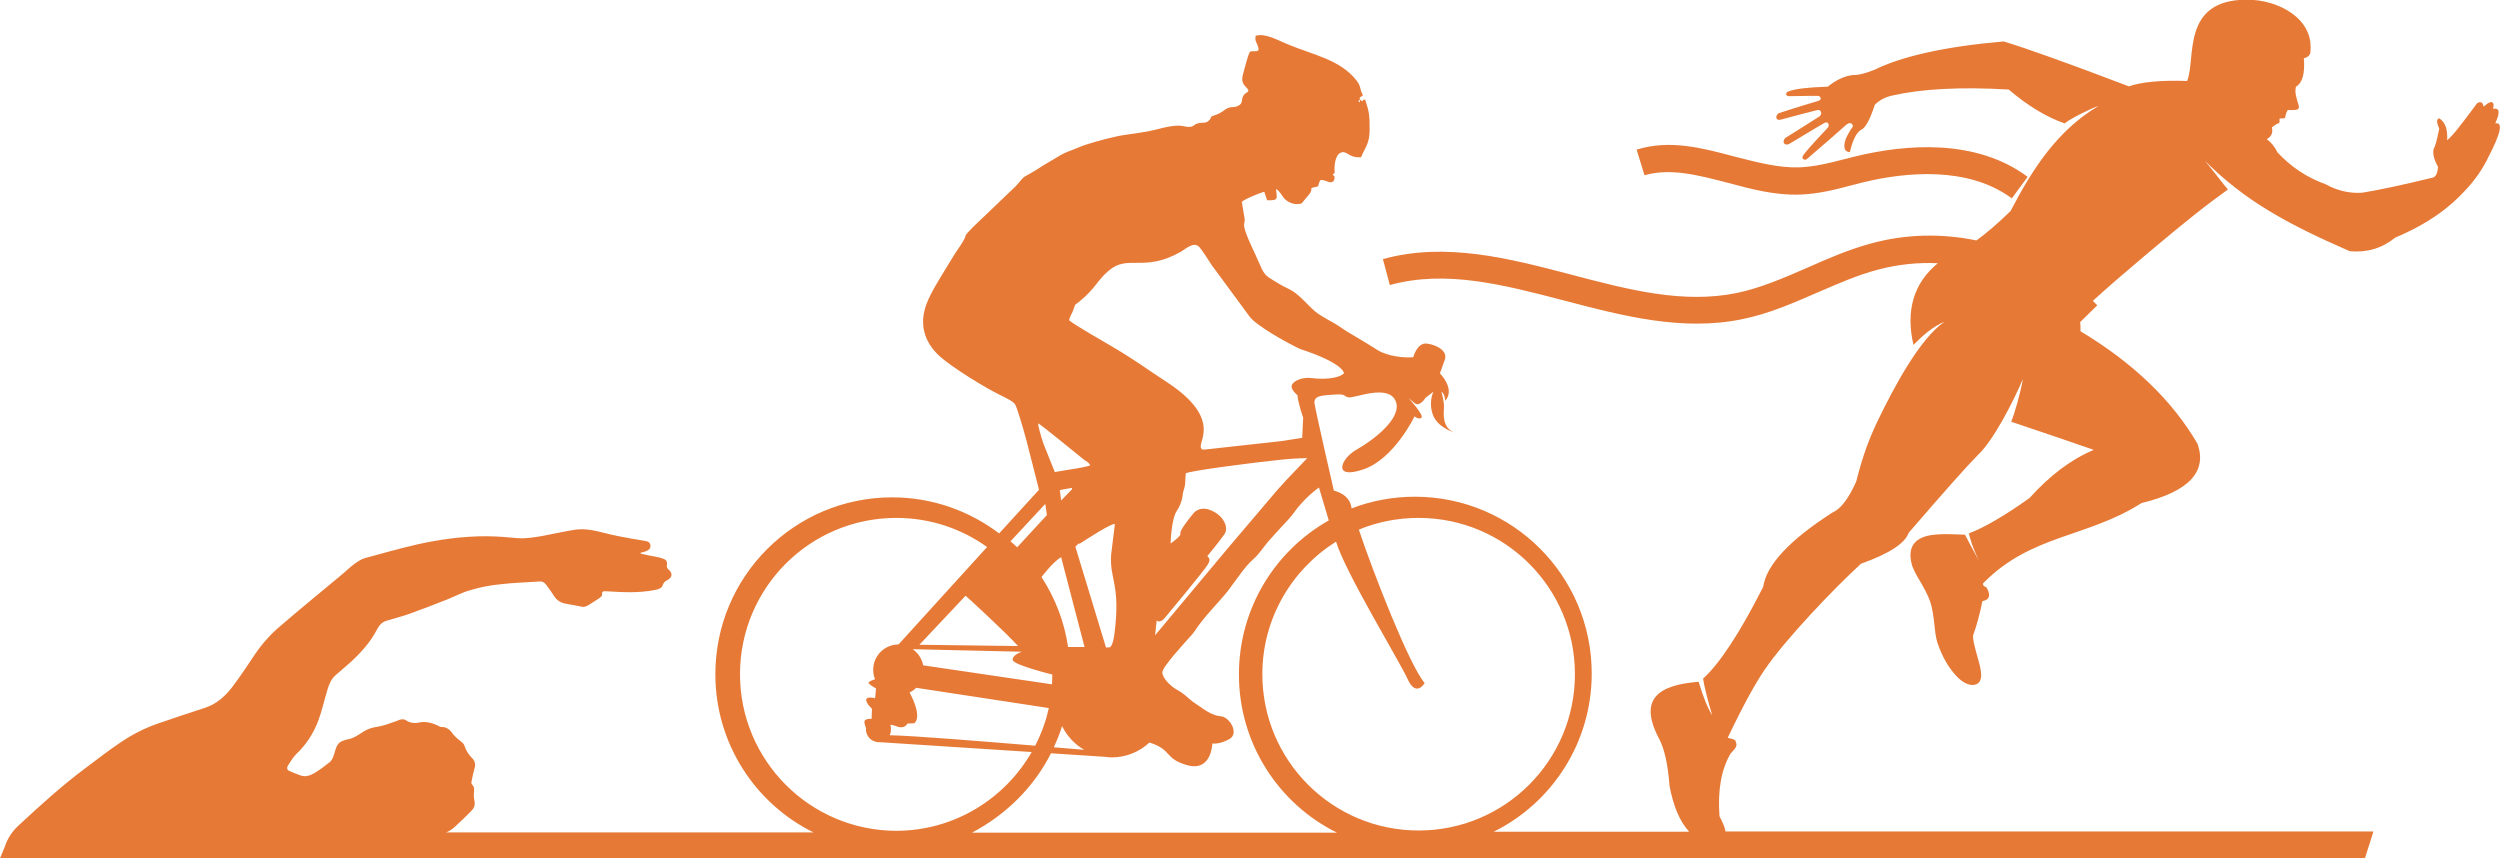 <?xml version="1.0" encoding="UTF-8"?> <svg xmlns="http://www.w3.org/2000/svg" xmlns:xlink="http://www.w3.org/1999/xlink" version="1.1" id="Laag_1" x="0px" y="0px" viewBox="0 0 790.2 271.3" style="enable-background:new 0 0 790.2 271.3;" xml:space="preserve"> <style type="text/css"> .st0{fill:#E67936;} </style> <g> <path class="st0" d="M788.7,39c1.6-3.5,1.4-5-0.7-4.6c0.5-1.9-0.2-2.2-0.7-2.1c-0.7,0-1.3,0.7-2.3,1.4c-0.2-1.4-1-1.8-2.1-1 c-4.9,6.7-8,10.6-9.4,11.6c0.2-3.4-0.6-5.7-2.5-6.9c-0.9,0.2-0.9,1.3,0,3.2c-0.7,3.6-1.3,5.8-1.8,6.5c-0.3,1.6,0.2,3.5,1.4,5.6 c-0.1,2.1-0.7,3.3-1.9,3.5c-9.1,2.2-16.4,3.8-22,4.7c-4,0.3-7.9-0.6-11.7-2.7c-5.9-2.1-10.9-5.5-15.1-10c-0.9-1.8-2-3.2-3.4-4.2 c1.5-0.9,2-2.1,1.6-3.7c0.9-0.8,1.8-1.3,2.3-1.4c0.2-0.4,0.1-0.9,0.1-1.4c0.7-0.2,1.5,0.1,1.8-0.3c0.1-0.9,0.3-1.6,0.8-2.4 c0.8,0,1.4,0,1.9,0c1.1-0.1,2-0.2,1.5-1.7c-0.5-1.8-1.3-3.7-0.8-5.7c2-1.1,2.9-4.1,2.5-9c1.5-0.3,2.2-1.2,2.1-2.5 c0.8-10-10-16-20.1-16c-21,0-16,18.8-18.9,25.7c-8.2-0.3-14.4,0.3-18.4,1.7c-19.4-7.4-32.6-12.1-39.6-14.2 c-18.5,1.6-32.2,4.7-40.9,9c-3.1,1.2-5.2,1.7-6.5,1.6c-2.6,0.2-5.3,1.4-8.2,3.7c-6.3,0.2-10.5,0.7-12.4,1.5 c-1.1,0.3-0.9,1.5,0.1,1.5c5-0.1,8-0.1,9-0.1c1.3,0,1.5,1.3,0.3,1.6c-8.4,2.5-12.5,3.9-12.5,3.9c-1.3,0.9-0.8,2.5,0.7,2 c6.2-1.7,10-2.6,11.5-3c0.8-0.2,1.1,0.3,1.2,0.7c0.2,0.5-0.2,1.1-0.5,1.3c-7.2,4.6-10.8,6.8-10.8,6.8c-1.3,1.4-0.1,2.7,1.4,1.8 c6.2-3.8,9.9-5.9,10.9-6.5c1.3-0.8,1.8,0.8,1.1,1.5c-4.8,5.1-7.5,8.1-7.9,9c-0.4,0.8,0.6,1.4,1.3,0.9c6.7-5.8,10.9-9.4,12.5-10.9 c1.1-0.8,1.8-0.6,2.1,0.5c-1.2,1.7-1.9,3.1-2.3,4c-0.9,2.7-0.4,4.1,1.3,4.2c0.9-3.8,2-6,3.4-7c1.4-0.4,2.9-3.1,4.5-8 c1.4-1.4,3.2-2.4,5.5-2.9c9.2-2.1,21.4-2.8,36.8-1.9v0c6,5.1,11.9,8.7,17.7,10.7c1.4-1.3,8.8-5,10.7-5.5 c-12.6,7.4-20.6,19.3-27.8,33.2c-4,3.9-7.6,7-10.8,9.3c-11.1-2.3-22.5-2-33.1,0.9c-7.1,1.9-13.8,4.8-20.3,7.7 c-7.6,3.3-14.7,6.4-22.3,8c-17,3.5-34.2-1-52.4-5.8c-19.5-5.1-39.6-10.4-59.5-4.9l2.2,8.2c17.7-4.9,35.9-0.1,55.1,4.9 c18.3,4.8,37.3,9.8,56.2,5.9c8.5-1.7,16.4-5.2,24-8.5c6.5-2.8,12.6-5.5,19.1-7.2c6.1-1.6,12.4-2.3,18.8-2 c-7.7,6.3-10.2,15.1-7.7,25.8c2.9-2.9,6.1-5.8,9.8-7.3c-7.9,5.4-16.1,21-20.8,30.7c-2.7,5.5-5,11.4-7.1,19.8 c-2.4,5.4-4.9,8.7-7.5,9.8c-13.6,8.7-20.9,16.6-21.9,23.5c-7.5,14.8-13.9,24.4-19,29c0.4,2.5,1.3,6.3,2.9,11.6 c-1.5-2.4-2.9-5.9-4.3-10.6c-12.6,1-19.3,5.3-12.4,18.2c1.6,3.1,2.7,8,3.2,14.7c1.2,6.4,3.2,11.2,6.2,14.5h-61.8 c18.4-9.1,31-28.1,31-50c0-30.9-25-55.9-55.9-55.9c-7,0-13.8,1.3-20,3.7l0,0c-0.5-4.7-5.6-5.6-5.6-5.6s-5.7-24.8-6.1-27.5 c-0.4-2.7,2.6-2.6,6.5-2.9c3.9-0.2,2.4,0.6,4.3,0.9c1.9,0.3,12.4-4.3,14.8,1.1c2.4,5.4-7.3,12.6-12.3,15.4c-5,2.8-7.8,9.6,2,6.3 c9.8-3.2,16.3-16.8,16.3-16.8s1.4,1.2,2.2,0.4c0.8-0.8-4-6.1-4-6.1s0.2,0.1,1.8,1.5c1.6,1.4,3.5-1.7,3.5-1.7l2.5-1.9 c0,0-1.7,3.1-0.2,7.3c1.5,4.2,7.1,5.7,7.1,5.7c-4.3-1.3-3.7-6.3-3.6-8c0.1-1.8-0.8-5-0.8-5c1.1,0.6,1.2,2.9,1.2,2.9 c3.3-3.8-1.7-8.7-1.7-8.7s0.7-1.7,1.6-4.4c0.9-2.7-2.6-4.6-5.7-5s-4.3,4.3-4.3,4.3c-2.9,0.3-8.1-0.3-11.2-2.2c-3.1-2-9.9-6-9.9-6 c-0.7-0.5-1.4-0.9-2.1-1.4c-2.4-1.7-5.8-3.1-8-5c-2.4-2.1-4.1-4.4-6.8-6.2c-1.2-0.8-2.8-1.4-4.1-2.2c-4.1-2.6-4.7-2.2-6.5-6.5 c-1.1-2.7-4.3-8.9-4.8-11.5c-0.3-1.7,0.2-1.2,0.1-2.7l-0.9-5.4c1.1-1,5.4-2.7,7.1-3.2l0.9,2.7c3.8,0.1,3.1-0.5,2.8-3.6 c1.6,1,1.8,2.4,3.1,3.5c1.3,1,3,1.7,5,1.1l2.5-3c1.6-2.2-1-1.5,2.7-2.4c0.4-1.2,0.2-1.1,0.8-2c1.6-0.1,2.4,0.9,3.4,0.7 c0.5-0.1,0.9-0.4,1-1.2c0-1.2,0.1-0.2-0.6-1.3l0.3-0.1c0,0,0.1-0.1,0.1-0.1c0.4-0.4,0.2-0.8,0.2-1.4c0-1.9,0.4-5.5,2.9-5.4 c1.2,0.1,2.3,1.9,5.5,1.6c1.2-3,2.7-4.3,2.7-8.6c0-4.7-0.1-5.6-1.4-9.6c0,0-0.1,0-0.2,0c0,0-0.1,0-0.2,0c0,0-0.1,0-0.1,0 c0,0-0.1,0-0.1,0.1c0,0-0.1,0.1-0.1,0.1c-0.3,0.1,0.2,0.7-0.8-0.1c-0.8-0.7,0.4-1.1,0.8-1.5c-1.1-1.8-0.5-2.7-2-4.6 c-5.2-6.7-13.7-8.1-21.8-11.5c-3-1.2-7-3.6-10.1-2.7c-0.4,1.8,0.4,2.1,0.8,3.7c0.5,1.7-1,1-2.6,1.3c-0.9,1.7-1.4,4.4-2,6.3 c-0.5,1.9-0.9,3.2,0.5,4.7c2.2,2.1,0.1,1.5-0.7,3.1c-0.6,1.2,0,2.3-1.5,3c-0.2,0.1-0.3,0.2-0.7,0.3c-0.9,0.2-0.9,0.1-1.7,0.2 c-1.7,0.2-2.4,1.7-5,2.5c-2.1,0.7-0.7,0.7-2,1.8c-1,0.9-2,0.4-3.4,0.8c-1.3,0.3-1.2,1.1-2.7,1.1c-1,0.1-2-0.4-3.5-0.4 c-3.6,0.1-6.5,1.3-10,1.9c-2.2,0.4-4.5,0.7-6.6,1c-3.2,0.4-9.4,2.1-12.5,3.1c-1.9,0.6-3.7,1.5-5.7,2.2c-1.9,0.7-3.2,1.7-5,2.7 c-1.8,1-3.2,1.9-4.9,3c-4.8,3-3.1,1.1-6.6,5.2l-13.7,13.1c-3.4,3.5-1.4,1.8-3.2,4.7c-0.9,1.5-2,2.9-3,4.6l-1.9,3.1 c-2.1,3.5-5.2,8.3-6.5,11.9c-2.4,6.5-0.5,12.1,4.2,16.4c3.9,3.5,14.1,9.8,19,12.2c1.4,0.7,4.3,2,4.9,3.1c0.8,1.7,2.3,6.8,3.5,11.2 l4,15.7l-12.6,13.8c-9.4-7.1-21.1-11.4-33.8-11.4c-30.9,0-55.9,25-55.9,55.9c0,21.9,12.6,40.9,31,50H141c1-0.3,1.9-1,2.7-1.7 c1.8-1.6,3.5-3.3,5.2-5c0.9-0.9,1.3-1.8,1.1-3.1c-0.2-0.9-0.3-1.8-0.2-2.7c0.1-1,0.2-1.9-0.6-2.6c-0.2-0.2-0.2-0.6-0.2-0.8 c0.3-1.5,0.6-3,1-4.4c0.4-1.1,0.1-2.3-0.7-3.1c-1.1-1.1-2-2.4-2.5-4c-0.1-0.4-0.4-0.7-0.7-1c-0.9-0.8-2-1.5-2.7-2.4 c-1-1.4-2-2.6-3.9-2.5c-0.3,0-0.6-0.2-0.8-0.3c-2-1-4.1-1.6-6.4-1.1c-1.4,0.3-2.8,0.1-4.1-0.8c-0.3-0.2-0.9-0.3-1.4-0.2 c-0.7,0.1-1.3,0.5-2,0.7c-1.8,0.6-3.5,1.3-5.4,1.6c-1.6,0.2-3.2,0.7-4.6,1.6c-1.5,1-3.1,2.1-4.9,2.4c-3.1,0.7-3.4,1.6-4.2,4.4 c-0.3,1.1-0.7,2.2-1.6,2.9c-1.5,1.2-3,2.3-4.6,3.3c-1.4,0.8-2.9,1.4-4.5,0.8c-1.2-0.4-2.4-0.9-3.5-1.4c-0.8-0.3-0.9-1-0.5-1.7 c0.8-1.2,1.6-2.6,2.6-3.6c3.2-3,5.5-6.6,7-10.6c1.2-3.2,1.9-6.5,2.9-9.8c0.5-1.7,1.2-3.4,2.6-4.6c1.5-1.3,3-2.6,4.5-3.9 c3.4-3.1,6.5-6.5,8.6-10.6c0.7-1.3,1.6-2.3,3-2.7c2.3-0.7,4.7-1.3,7-2.1c4.1-1.5,8.1-3,12.1-4.6c2.5-1,4.9-2.3,7.5-3 c3-0.9,6.1-1.5,9.2-1.8c4.1-0.5,8.3-0.6,12.5-0.9c0.9-0.1,1.6,0.3,2.1,1c0.9,1.2,1.8,2.4,2.6,3.7c0.7,1.1,1.8,1.9,3.1,2.2 c1.7,0.4,3.5,0.6,5.2,1c1.1,0.3,1.9,0,2.8-0.6c1-0.7,2.1-1.3,3.1-2c0.4-0.3,1-0.8,0.9-1.1c-0.1-1.3,0.6-1.1,1.4-1.1 c5.1,0.3,10.1,0.6,15.2-0.4c1.1-0.2,2.3-0.5,2.6-1.6c0.3-0.8,0.7-1.2,1.4-1.5c1.7-1,1.8-2.2,0.3-3.5c-0.3-0.2-0.5-0.8-0.4-1.2 c0.2-1.1-0.2-1.8-1.2-2.1c-0.7-0.3-1.4-0.4-2.2-0.6c-1.6-0.3-3.3-0.6-4.9-1c0-0.1,0-0.2,0-0.3c0.5-0.1,1-0.2,1.5-0.4 c0.8-0.3,1.6-0.7,1.6-1.7c0-1-0.7-1.5-1.6-1.6c-1.5-0.3-3.1-0.5-4.7-0.8c-2.7-0.5-5.5-1-8.1-1.7c-3.2-0.8-6.4-1.6-9.8-1 c-3.1,0.5-6.3,1.2-9.4,1.8c-2.8,0.5-5.5,1-8.4,0.8c-3.3-0.3-6.7-0.6-10-0.6c-7.4,0-14.6,1-21.8,2.6c-5.5,1.3-11,2.8-16.4,4.3 c-1.2,0.3-2.3,1.1-3.3,1.8c-1.4,1-2.6,2.2-3.9,3.3c-6.5,5.4-13.1,10.8-19.5,16.3c-3.1,2.6-5.8,5.6-8.1,9c-2.4,3.6-4.7,7.1-7.3,10.5 c-2.2,2.8-4.8,5.2-8.4,6.4c-4.9,1.6-9.8,3.2-14.7,4.9c-4.4,1.5-8.5,3.6-12.3,6.2c-3.7,2.5-7.3,5.3-10.9,8c-7.4,5.5-14.2,11.7-21,18 c0,0-0.1,0.1-0.1,0.1c-2,1.8-3.6,4.2-4.4,6.8L0,271.3h747.5l2.7-8.5H545.4c-0.2-1.3-0.9-2.9-1.9-4.8c-0.6-8.1,0.5-14.7,3.5-19.8 c1.8-2,2.2-2.3,1.6-3.9c-0.2-0.6-0.9-0.7-2.5-1.1c4.7-9.9,8.7-17.2,11.8-21.7c6.6-9.6,21.6-25.3,30.3-33.3 c8.9-3.2,13.9-6.4,15.1-9.8c11.3-13.1,18.5-21.2,21.7-24.4c5.2-4.8,11.6-17.6,14.4-24.2c-0.8,4.6-2.7,11.1-3.7,13.5 c5.2,1.7,25.9,8.8,26.1,8.9c-7.2,3-13.9,8.1-20.3,15.2c-7.8,5.6-14.6,9.5-19.2,11.2c1.2,4.7,2.7,7.5,3.3,8.8 c-2.1-3.8-3.6-6.6-4.5-8.4c-0.1,0-6.6-0.3-8.3-0.1c-7.1,0.3-10,3.4-8.6,9.2c0.8,3.4,4.2,7.2,5.9,12.1c1.4,4.2,1.2,9.4,2.2,12.7 c1.4,4.3,3.4,7.9,6,10.7c2.2,2.4,4.6,3.4,6.3,2.7c4-1.6-0.7-9.8-1-15.3c1.1-3,2.1-6.6,3-11c2.3-0.4,2.7-1.9,1.3-4.3 c-0.9-0.4-1.3-0.9-1.1-1.3c15.1-15.5,32.9-14.4,50.1-25.4c14.9-3.6,20.8-9.9,17.7-18.7c-7.9-13.6-20.2-25.5-37-35.6 c0-1.2,0-2.1-0.1-2.9l5.4-5.3c-0.5-0.5-0.9-0.9-1.4-1.4c8.7-8,27-23.2,32.1-27.2c3.9-3.1,7.4-5.7,10.6-8c-0.8-0.8-6.4-8.2-7.3-9.1 c12.7,12.7,25.9,19.9,45.8,28.6c5.4,0.5,10.2-0.9,14.4-4.3c10.6-4.5,17-9.4,22-14.8c3.2-3.4,5.6-6.8,7.5-10.8 C790.5,42,791.2,38.5,788.7,39z M429.5,30C429.4,29.6,429.8,31.1,429.5,30L429.5,30z M429.6,31.5c0.5,0.5,0.1,0.9,0.1,0.9 C429.4,31.7,429.2,32.1,429.6,31.5z M422.3,171.2c2.9,9.7,19.9,37.5,22.6,43.4c2.7,6,5.4,1.3,5.4,1.3c-4.8-5.6-16.2-34.7-20.8-48.5 c5.8-2.4,12.2-3.7,18.9-3.7c27.3,0,49.4,22.1,49.4,49.4s-22.1,49.4-49.4,49.4c-27.3,0-49.4-22.1-49.4-49.4 C399,195.5,408.3,180,422.3,171.2z M339.2,98.1c1-2.5,0-1.2,2-2.8c5.4-4.5,5.6-6.7,9.3-9.8c6.2-5.2,11,0.7,22.7-5.9 c1.7-1,4.2-3.4,5.9-1.5c1.3,1.5,2.8,4.1,3.9,5.7l12,16.3c2.1,2.8,11.1,7.9,15.9,10.2c14.1,4.6,13.9,7.7,13.9,7.7 c-2,1.9-7.3,1.9-10.2,1.5c-2.9-0.4-5.9,0.9-6.3,2.3s1.8,3.1,1.8,3.1c0.2,2.6,1.8,7.1,1.8,7.1l-0.3,6.4l-6.4,1l-24.4,2.7 c-1.6-0.1-0.7,0.1-1.1-0.4c-1.5-1.7,6.7-8.7-9.5-20c-2.1-1.4-4.2-2.8-6.3-4.2c-4.4-3-8-5.4-12.8-8.2c-2.5-1.5-11.7-6.7-13.2-8.1 C338.3,99.6,338.7,99.5,339.2,98.1z M381.6,175.8c0,0,4-4.9,5.4-6.9c1.4-2,0-5.4-3.4-7.2s-5.5-0.6-6.5,0.7c-1.1,1.3-4.4,5.5-4,6.2 c0.5,0.7-3.1,3.2-3.1,3.2s0.2-7.8,2-10.4c1.8-2.6,1.9-5.6,1.9-5.6c0-0.1,0.1-0.2,0.1-0.4c0.9-2.7,0.5-2.9,0.8-5.8 c1.4-0.8,21.1-3.4,31.1-4.4c2.6-0.3,7.3-0.4,7.3-0.4l-6.4,6.7c-1.1,1.2-2.2,2.4-3,3.3c-2.7,3.2-5.2,6.1-7.9,9.3l-7.4,8.7l-23.4,28 l0.5-4.7c0,0,0.9,1.1,2.5-0.7c1.5-1.8,12.9-15.5,13.6-16.9C382.5,177.3,382.5,176.5,381.6,175.8z M340.2,204.5L340.2,204.5l-2.6,0 c-1.2-8.1-4.1-15.5-8.4-22.1l0,0c0,0,3.5-4.7,6.2-6.3l7.4,28.4L340.2,204.5z M342.7,237L342.7,237c0,0-3.8-0.3-9.6-0.8 c1-2.2,1.9-4.4,2.6-6.7C337.2,232.6,339.7,235.3,342.7,237z M281.4,229.1c0.4,0,1,0.1,1.8,0.4c2.8,1.2,3.6-0.8,3.6-0.8l2.2-0.1 c2.7-2.3-1.5-9.7-1.5-9.7l0,0c0.8-0.4,1.5-0.9,2.1-1.5l41.9,6.4c-0.9,4.2-2.4,8.2-4.3,11.9c-15.8-1.3-38.8-3.2-46-3.3 c0.3-0.6,0.4-1.2,0.4-1.8C281.6,230,281.6,229.5,281.4,229.1z M291.8,210.3c-0.4-2.1-1.6-3.9-3.3-5.1l0,0l34.5,0.8 c0,0-3.1,1-2.9,2.6c0.2,1.6,12.5,4.6,12.5,4.6c0,1,0,2.1-0.1,3.1L291.8,210.3z M338.9,154.6l-3.5,3.6l-0.4-3.3l3.8-0.7l0,0.1l0,0 l0,0C338.8,154.4,338.9,154.5,338.9,154.6z M339.9,172.8c0,0,0.4-0.4,1.1-1.1c0.1,0.1,0.1,0.2,0.2,0.2c3.1-2,9.7-6.3,11.2-6.3 l-1.2,9.8c-0.5,7.8,3,9.2,1.1,24.6c0,0-0.4,4-1.5,4.6c-0.4,0-0.8,0-1.2,0.1L339.9,172.8z M328.1,133.8c0.6,0.1,12.5,9.9,14.4,11.4 c1.1,0.9,1.5,0.7,2.1,1.9c-0.6,0.3-3.6,0.9-6.4,1.3l-4.8,0.8l-3.6-9C328.8,137.2,328.1,134.4,328.1,133.8z M329.9,159.8l0.5-0.5 l0.5,3.5l-9.4,10.2l0,0c-0.7-0.7-1.4-1.3-2.1-1.9L329.9,159.8z M321.8,204.2l-31.2-0.4h0l14.6-15.5 C305.3,188.3,317.8,199.8,321.8,204.2z M233.9,213.1c0-27.3,22.1-49.4,49.4-49.4c10.7,0,20.6,3.4,28.7,9.2l-28,30.8 c-4.4,0-8,3.6-8,8c0,1.1,0.2,2.1,0.6,3c-1,0.3-2.4,0.9-2,1.3c0.6,0.7,2.3,1.6,2.3,1.6l-0.3,3.1c0,0-2.6-0.7-2.8,0.4 c-0.2,1.1,1.8,2.9,1.8,2.9l-0.1,3.2c0,0-1.8-0.1-2.2,0.6c-0.3,0.7,0.4,2.2,0.4,2.2c0,0.2,0,0.3,0,0.5c0,1.8,1.2,3.4,2.9,3.9v0h0 c0.4,0.1,0.8,0.2,1.1,0.2c0.2,0,0.4,0,0.6,0l47.8,3.1c-8.5,14.8-24.5,24.9-42.9,24.9C256,262.5,233.9,240.4,233.9,213.1z M332.2,238.1l16.9,1.1c0.8,0.1,1.5,0.2,2.3,0.2c4.6,0,8.8-1.8,11.9-4.7l0,0c7.4,2.3,4.5,5.1,12.1,7.2c7.6,2,7.8-6.9,7.8-6.9 s2.2,0.4,5.4-1.4c3.2-1.8,0-7.1-2.8-7.2c-2.8-0.2-6-2.7-6-2.7l-2.8-1.9c-2.3-1.8-2.3-2.3-5.5-4.1c-1.2-0.7-4.1-3.2-4.1-5.2 c0-1.7,6.7-8.9,8-10.4c0.6-0.7,1.7-1.8,2.2-2.6c3-4.6,7.1-8.5,10.5-12.7l3.9-5.3c1.4-1.9,2.6-3.4,4.3-4.9c1.2-1,3.2-3.7,4.2-5 c1.7-1.9,2.8-3.2,4.4-4.9c1-1.1,2.6-2.7,3.6-4c3.8-5.5,8.4-8.6,8.4-8.6l3.1,10.4l0,0c-17,9.6-28.4,27.8-28.4,48.7 c0,21.9,12.6,40.9,31,50H307.2C318,257.5,326.8,248.8,332.2,238.1z"></path> <path class="st0" d="M546.2,57.8c7.4,2,15,4,22.8,3.7c5.6-0.2,10.9-1.5,16.1-2.9c1.2-0.3,2.4-0.6,3.5-0.9c13.9-3.4,33.5-5.2,47.3,5 l5-6.8c-16.4-12.2-38.6-10.3-54.3-6.5c-1.2,0.3-2.4,0.6-3.6,0.9c-4.9,1.3-9.6,2.4-14.3,2.6c-6.6,0.2-13.3-1.6-20.4-3.4 c-10.1-2.7-20.5-5.5-31-2.2l2.5,8.1C528.1,53,536.9,55.4,546.2,57.8z"></path> </g> </svg> 